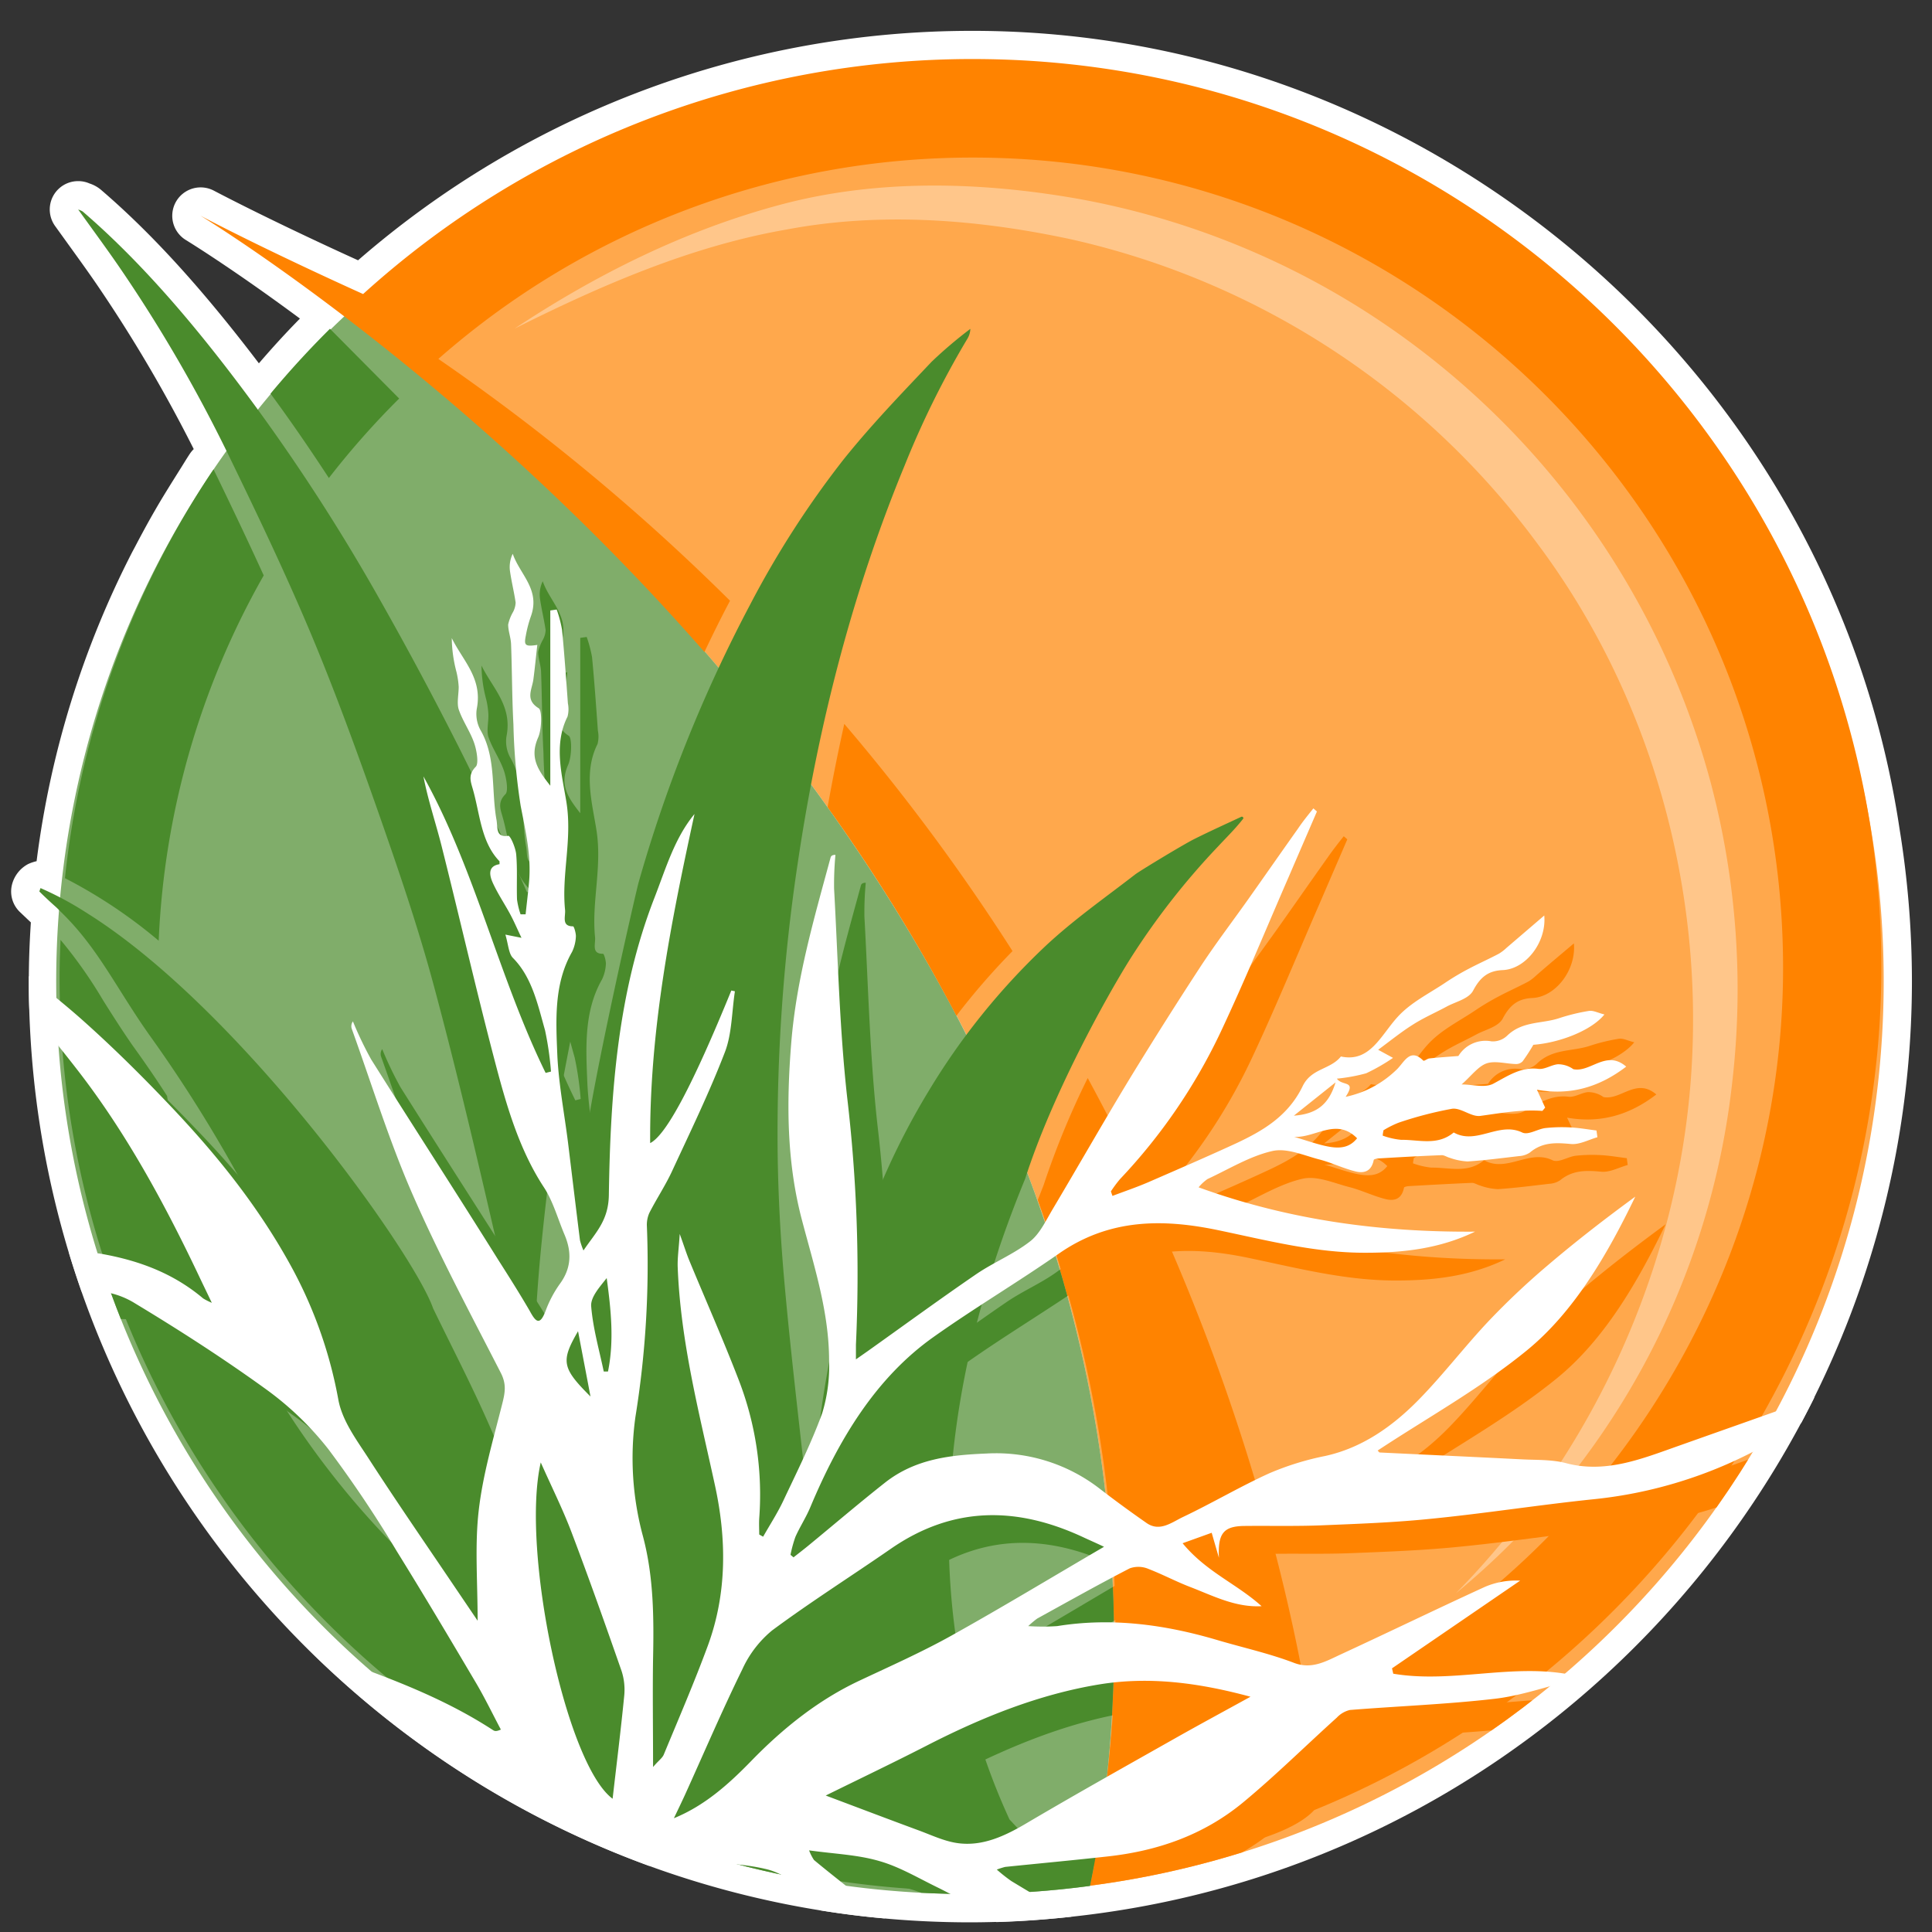 <svg id="Layer_1" data-name="Layer 1" xmlns="http://www.w3.org/2000/svg" xmlns:xlink="http://www.w3.org/1999/xlink" viewBox="0 0 360 360"><rect x="0" y="0" width="360" height="360" fill="#333333" stroke="none"/><defs><style>.cls-1{fill:none;}.cls-2,.cls-4{fill:#fff;}.cls-3,.cls-6{fill:#ff8300;}.cls-3,.cls-5{opacity:0.7;}.cls-4{opacity:0.35;}.cls-5,.cls-7{fill:#4a8b2c;}.cls-8{clip-path:url(#clip-path);}.cls-9{clip-path:url(#clip-path-2);}</style><clipPath id="clip-path"><path class="cls-1" d="M180.81,12.6A169.53,169.53,0,0,0,64.27,58.84c30.28,23,79.5,66.56,112.44,127.53,38.84,71.9,32.31,136.56,26.4,165C286.54,340.48,351,269.17,351,182.76A170.16,170.16,0,0,0,180.81,12.6Z"/></clipPath><clipPath id="clip-path-2"><path class="cls-1" d="M64.27,58.84A170,170,0,0,0,203.11,351.41c5.91-28.48,12.44-93.14-26.4-165C143.77,125.4,94.55,81.8,64.27,58.84Z"/></clipPath></defs><path class="cls-2" d="M180.82,358.2C84.07,358.2,5.37,279.5,5.37,182.76c0-3.4.12-6.9.38-10.88l-2-1.9a5.29,5.29,0,0,1-1.4-5.54A6,6,0,0,1,5.25,161a7.84,7.84,0,0,1,1.57-.53,173.49,173.49,0,0,1,17.82-57.61l.43-.8c1.37-2.61,2.55-4.79,3.79-6.93,1-1.75,2.08-3.5,3.16-5.24l2-3.19c.45-.73.9-1.46,1.37-2.17a5.92,5.92,0,0,1,.71-.85A268.67,268.67,0,0,0,18.2,53.25c-1.71-2.51-3.47-4.94-5.28-7.45l-2.65-3.68a5.28,5.28,0,0,1,4.3-8.37,5.23,5.23,0,0,1,2.12.44,6.34,6.34,0,0,1,2.21,1.25C28.41,43.61,37.83,54,48.24,67.7c2.46-2.86,5-5.65,7.65-8.34C43.08,49.87,34.7,44.77,34.61,44.71A5.29,5.29,0,0,1,39.8,35.5c9.42,4.93,21.36,10.49,26.92,13A174.25,174.25,0,0,1,181.25,5.75c85.76,0,160,63.91,172.7,148.67a177.29,177.29,0,0,1,2.31,28.34c0,87.76-65.54,162.51-152.46,173.9A178.81,178.81,0,0,1,180.82,358.2Z"/><path class="cls-3" d="M180.81,12.6A169.53,169.53,0,0,0,64.27,58.84c30.28,23,79.5,66.56,112.44,127.53,38.84,71.9,32.31,136.56,26.4,165C286.54,340.48,351,269.17,351,182.76A170.16,170.16,0,0,0,180.81,12.6Z"/><path class="cls-4" d="M95.87,61.24c15.18-10.06,31.78-18.38,49.76-23.15s37.19-4.25,55.52-1a148.84,148.84,0,0,1,52.11,20.2,150.63,150.63,0,0,1,65.52,88.6,150.47,150.47,0,0,1,4,55.74,143.9,143.9,0,0,1-51.5,95.26c25.58-26.06,41.21-60.57,43.8-96s-7.5-71.42-28.64-99.64A148.39,148.39,0,0,0,199.62,44.6c-17.3-3.72-35.45-5.16-53-1.84C129,45.8,112.13,53.09,95.87,61.24Z"/><path class="cls-5" d="M64.27,58.84A170,170,0,0,0,203.11,351.41c5.91-28.48,12.44-93.14-26.4-165C143.77,125.4,94.55,81.8,64.27,58.84Z"/><path class="cls-6" d="M154.21,150.4a326.84,326.84,0,0,1,24,38.87,129.29,129.29,0,0,1,10.46-12.05,382.57,382.57,0,0,0-31.35-42.33Q155.62,142.52,154.21,150.4Z"/><path class="cls-6" d="M181.25,11A169,169,0,0,0,67.66,54.79S50.3,47,37.35,40.19c0,0,48.59,29.42,93.91,81.3,1.54-3.24,3.12-6.44,4.77-9.55A394.56,394.56,0,0,0,81.68,66.88a150.68,150.68,0,0,1,99.57-37.52c83.28,0,151,67.75,151,151,0,59.34-35.55,113.14-88.5,137.38-4-23.58-14.43-67.86-41.07-116.86a154.46,154.46,0,0,0-8.2,19.9l-.1.28c-.36.86-.65,1.68-1,2.53,13.37,37,19,78.67,10.33,124.16,0,0,33.16-1.8,41.17-10.46,62.94-25.65,105.68-88,105.68-156.93C350.6,87,274.63,11,181.25,11Z"/><path class="cls-7" d="M98.9,261.37c.59-9.33.94-18.29,1.75-27,.86-9.25,2-18.36,3.31-27.4.82-5.86,2.09-11.46,3.1-17.22a5.53,5.53,0,0,0-.27-2.61c-3.13-7.72-6.18-15.52-9.53-23-3.89-8.71-7.91-17.31-12.14-25.66q-6.86-13.53-14.19-26.48A363.18,363.18,0,0,0,47.58,75.69C37.54,62,27,49.39,15.42,39.42a3.5,3.5,0,0,0-.85-.38c2.8,3.91,5.45,7.48,8,11.22A274.21,274.21,0,0,1,42.45,84.52c5.34,11,10.62,22,15.43,33.44,4.59,10.93,8.72,22.3,12.72,33.7,3.66,10.46,7.27,21,10.2,31.87,4.24,15.75,8,31.75,11.68,47.71,2.06,8.84,3.68,17.82,5.52,26.74C98.21,259,98.53,260,98.9,261.37Z"/><path class="cls-7" d="M231.31,152.19c-2.95,1.38-5.91,2.72-8.83,4.18-2.17,1.1-10.25,6-11,6.6-5.66,4.39-11.48,8.43-16.85,13.48A127.23,127.23,0,0,0,173,203.37a134.91,134.91,0,0,0-14.92,34.87,200.65,200.65,0,0,0-5.59,28.63c-.5,4.09-.83,8.27-1.25,12.41a4.35,4.35,0,0,1-.45.92c-.28-1.67-.57-3-.71-4.29-1.34-12.3-2.82-24.61-3.91-36.91-.73-8.18-1.18-16.41-1.27-24.51a339.37,339.37,0,0,1,3.75-53.69q6-40.38,19.89-74A168.11,168.11,0,0,1,180.33,63a3.76,3.76,0,0,0,.48-1.72,81.3,81.3,0,0,0-7.23,6.14c-5.56,5.88-11.18,11.69-16.4,18.2a175.78,175.78,0,0,0-17.42,27.07A266.29,266.29,0,0,0,119,164.41c-.44,1.53-8.69,37.45-10.11,49.55-1,8.95-1.85,18-2.58,27.11-.54,6.69-.89,13.47-1.13,20.28-.29,8-.39,16-.55,24.07-.06,3.57-.07,7.15-.28,10.82a.29.29,0,0,1-.56.09c-.71-1.77-1.43-3.55-2.15-5.31-3.49-8.55-6.84-17.22-10.53-25.58C87.84,258,84.19,251,80.7,243.79l0,0C77.17,233.59,45,188.3,16.46,170.3l-.63-.4a60.93,60.93,0,0,0-8.28-4.42l-.22.63c1,1,2.08,2,3.13,2.93.39.36.72.72,1.09,1.08,5.83,5.72,9.07,11.88,13.83,19.13h0c.7,1.07,1.43,2.15,2.21,3.26a.83.83,0,0,0,.08.12c28,38.94,37.19,74.81,41.81,84,1,2,2.9,4.05,4.13,6.16,3.63,6.25,9.74,13.08,17,20.36-31.21-23.88-53.41-59.08-59.48-98.94-2-3.13-4.17-6.28-6.46-9.45-2.07-3-3.79-5.71-5.45-8.35a85.48,85.48,0,0,0-7.94-11.28c-.1,2.34-.18,4.68-.18,7,0,93.86,76.36,170.21,170.22,170.21a171.94,171.94,0,0,0,18.2-1l-11.42-12.32c-8.34-18.15-22-58.78,2.93-119.39,5-15.61,15-33.67,19.56-40.94a136.52,136.52,0,0,1,16.41-21c1.56-1.68,3.18-3.25,4.67-5.16A.28.28,0,0,0,231.31,152.19Z"/><path class="cls-7" d="M49.14,107.22c-2.87-6.28-5.93-12.73-9.35-19.76A168.3,168.3,0,0,0,12.1,163.63a93.34,93.34,0,0,1,17.47,11.66A150.66,150.66,0,0,1,49.14,107.22Z"/><path class="cls-7" d="M61.28,89.07a153.5,153.5,0,0,1,13.1-14.81l-12.9-13q-5.86,5.82-11.07,12.09l.14.19C54.24,78.55,57.81,83.76,61.28,89.07Z"/><g class="cls-8"><path class="cls-6" d="M333,422.86c1.63-2.29,2.45,0,3.52.58,1.33.75,2.59,1.68,3.93,2.42,1.69.93,3.8,1.28,5.09,2.69,4,4.39,8.41,2.49,12.86,1.63-2.73-1.76-5.62-2.95-8.37-4.48-3.52-2-8.15-1.19-10.6-5.87-.26-.48-1.1-.66-1.7-.75-2.41-.39-4.84-.67-7.26-1-.55-.09-1.35-.13-1.6-.55-3.1-5.27-8.44-5.74-12.83-8.17-2.06-1.14-4.51-1.26-6.71-2.1-.8-.31-1.4-1.36-2.1-2.07l.39-.76c14.6,4.39,29.23,8.61,45.21,7.42-4.07-2-7.53-3.62-10.93-5.4-4.09-2.14-8-5-12.21-6.52-9.32-3.36-18.8-6-28.21-9-10.52-3.33-21.05-6.61-31.54-10.07-8.55-2.81-17-5.88-25.55-8.8-10.92-3.75-21.76-8-33.41-7.14a6,6,0,0,1-3.19-1.05c-4.59-2.63-9.14-5.36-13.68-8.09a30.37,30.37,0,0,1-2.71-2.15,11,11,0,0,1,1.57-.49c6.34-.66,12.68-1.25,19-1.95,9.17-1,17.89-3.89,25.46-10.19,6-4.94,11.54-10.46,17.32-15.68a4.7,4.7,0,0,1,2.45-1.42c9-.73,18-1.05,26.93-2.08,4.88-.56,9.67-2.27,14.5-3.45l-.09-1c-11-2.25-22.22,1.62-33.27-.24-.08-.33-.15-.65-.23-1l23.88-16.33a14.5,14.5,0,0,0-6.59,1.16c-8.93,4.09-17.79,8.4-26.71,12.51-2.8,1.29-5.47,2.93-8.84,1.64-4.67-1.78-9.53-2.84-14.3-4.25-9.83-2.91-19.75-4.23-29.88-2.63a37.68,37.68,0,0,1-5.39,0,15.62,15.62,0,0,1,1.66-1.4c5.74-3.17,11.46-6.39,17.27-9.37a4.72,4.72,0,0,1,3.53.14c2.59,1,5.08,2.32,7.66,3.32,4.28,1.64,8.46,3.85,13.35,3.59-4.68-4.22-10.29-6.36-14.71-11.72l5.42-2c.52,1.81.93,3.25,1.35,4.68-.22-4.49.79-5.9,4.7-5.94,4.75-.06,9.5.07,14.24-.12,6.8-.27,13.62-.52,20.39-1.21,10.18-1,20.32-2.61,30.5-3.66a83.16,83.16,0,0,0,38-13.75c2.82-1.88,5.52-4,8.27-6-.16-.36-.32-.72-.49-1.07-2.06.81-4.12,1.69-6.2,2.43q-11.86,4.24-23.74,8.42c-6.83,2.41-13.58,5.18-20.95,3.23-2.65-.7-5.46-.57-8.2-.71-8.83-.46-17.67-.85-26.51-1.29-.12,0-.24-.21-.4-.36,9.32-6.15,19.06-11.53,27.78-18.64s14.94-17.69,20.23-28.67c-5.65,4.14-11.15,8.39-16.46,12.92A140,140,0,0,0,283,251.34c-4.42,4.69-8.42,9.94-12.91,14.54-5.05,5.18-10.76,9.1-17.54,10.59a53.67,53.67,0,0,0-10.42,3.23c-5.45,2.47-10.68,5.59-16.1,8.16-2.1,1-4.31,2.8-6.75,1.11q-4.32-3-8.5-6.21A31.6,31.6,0,0,0,189.51,276c-6.67.28-13.29.94-19,5.47-4.83,3.8-9.53,7.82-14.3,11.73-.89.74-1.81,1.44-2.71,2.15l-.56-.47a22,22,0,0,1,.91-3.33c.85-1.92,2-3.65,2.8-5.59,5.37-12.81,12.31-24.13,22.91-31.65,7.66-5.44,15.68-10.19,23.38-15.56,9.44-6.58,19.48-6.5,29.76-4.35,9.1,1.9,18.12,4.24,27.48,4.2,7,0,13.73-.77,20.3-3.94-17.4.13-34.51-2.08-51.5-8.26a8,8,0,0,1,1.66-1.53c4-1.86,7.91-4.28,12.07-5.23,2.73-.61,5.84.82,8.73,1.56,2.28.58,4.47,1.67,6.76,2.24,1.43.35,2.95.16,3.41-2.11,0-.19.62-.3,1-.32,3.89-.22,7.78-.44,11.68-.6.49,0,1,.37,1.49.49a11.29,11.29,0,0,0,3.32.68c3.21-.21,6.41-.63,9.61-1a4,4,0,0,0,2-.66c2.38-1.95,4.94-1.84,7.68-1.59,1.6.15,3.27-.8,4.91-1.25l-.17-1.27c-1.61-.2-3.23-.48-4.85-.57a28.25,28.25,0,0,0-4.69.12c-1.46.18-3.17,1.38-4.31.83-4.33-2.09-8.53,2.38-12.75,0-3.05,2.54-6.51,1.33-9.81,1.38a14.58,14.58,0,0,1-3.42-.79c0-.32.09-.65.14-1a18.36,18.36,0,0,1,2.84-1.42,68,68,0,0,1,9.95-2.58c1.69-.23,3.58,1.56,5.27,1.33,3.83-.53,7.62-1.24,11.5-.94.11,0,.24-.25.57-.6L292,208.26c6.14,1.07,11.53-.41,16.63-4.32-3.73-3.22-6.62,1.13-9.85.48a4.91,4.91,0,0,0-2.89-.92c-1.22.11-2.45,1-3.62.86-3.18-.41-5.64,1.28-8.36,2.75-1.61.86-3.84.16-6,.16,1.85-1.63,3.11-3.41,4.68-3.94s3.63.09,5.47.13a1.69,1.69,0,0,0,1.23-.51c.6-.72,1.07-1.6,2-3.08,4.74-.35,10.76-2.59,13.23-5.65-1.21-.3-2.08-.79-2.88-.66a35.22,35.22,0,0,0-5.6,1.38c-3.21,1-6.78.49-9.62,3.22a3.89,3.89,0,0,1-3,1.08,5.91,5.91,0,0,0-6.15,2.72c-2.31.19-3.84.28-5.36.45-.41.05-1,.58-1.19.41-2.56-2.54-3.6.5-5.12,1.82a19.29,19.29,0,0,1-9.34,4.93c2.07-3.15-.65-1.93-1.63-3.38a32,32,0,0,0,5.46-1,36.19,36.19,0,0,0,5-2.87l-2.78-1.51c2.16-1.58,4.23-3.27,6.43-4.66s4.24-2.24,6.35-3.39c1.71-.93,4.11-1.41,4.94-3,1.42-2.69,3-3.68,5.54-3.8,4.25-.2,8.15-5.17,7.7-10.17-2.49,2.11-4.77,4-7.05,6a8.47,8.47,0,0,1-1.42,1.1c-1.88,1-3.81,1.85-5.68,2.85A45.54,45.54,0,0,0,275,188.2c-3.07,2.08-6.5,3.71-9,6.48-3.13,3.43-5.15,8.5-10.54,7.33-2,2.5-5.53,2.16-7.15,5.59-2.65,5.65-7.37,8.31-12.23,10.56-5.46,2.53-11,4.92-16.49,7.3-2.18.94-4.43,1.7-6.65,2.54l-.28-.81a25.87,25.87,0,0,1,1.69-2.28,105.47,105.47,0,0,0,18.78-27.45c4.5-9.56,8.54-19.42,12.78-29.15,1.72-4,3.43-7.94,5.14-11.91l-.66-.58c-1,1.25-1.95,2.47-2.86,3.76-3.11,4.38-6.18,8.79-9.28,13.17-2.94,4.15-6,8.17-8.82,12.44q-6.79,10.38-13.29,21c-4.85,8-9.49,16.17-14.29,24.22-1.28,2.15-2.45,4.69-4.23,6.07-3.1,2.42-6.73,3.88-10,6.1-6.82,4.67-13.52,9.56-20.28,14.37l-2.2,1.55c0-1.3,0-2,0-2.71a282.22,282.22,0,0,0-1.62-46c-1.44-12.9-1.73-26-2.45-39a60.43,60.43,0,0,1,.25-6.3c-.67,0-.84.27-.91.54-3.09,11.38-6.4,22.67-7.34,34.7-.87,11-.84,21.84,1.94,32.54,2.26,8.65,5.11,17.21,5.13,26.42a29.77,29.77,0,0,1-1.3,9.86c-2,5.63-4.72,11-7.25,16.33-1.1,2.32-2.49,4.45-3.75,6.67l-.72-.42c0-1-.06-2,0-3a59.24,59.24,0,0,0-3.9-26c-2.87-7.43-6.08-14.68-9.11-22-.57-1.36-1-2.79-1.8-5-.17,2.68-.44,4.44-.38,6.17.53,13.91,3.95,27.13,6.9,40.48,2.23,10.1,2.31,20.29-1.28,30.06-2.53,6.87-5.42,13.55-8.21,20.29-.28.68-1,1.14-2,2.33,0-7.39-.1-13.78,0-20.18.16-7.66.11-15.23-1.85-22.69a55.72,55.72,0,0,1-1.44-22.35,178,178,0,0,0,2.14-35.51,5.45,5.45,0,0,1,.43-2.56c1.35-2.65,3-5.11,4.25-7.82,3.39-7.32,6.92-14.58,9.84-22.16,1.3-3.41,1.27-7.52,1.85-11.31l-.67-.14c-7.14,17.43-12.14,26.9-15.15,28.38-.15-21,3.86-41.11,8.26-61.33-3.73,4.49-5.36,10.21-7.46,15.6-6.86,17.61-8.21,36.44-8.5,55.39-.07,4.81-2.48,7-4.73,10.34a11.4,11.4,0,0,1-.65-1.9c-.75-6-1.47-12-2.21-18.06-.67-5.4-1.72-10.79-2-16.22-.27-6.62-.7-13.44,2.73-19.44a7.49,7.49,0,0,0,.72-2.95c0-.61-.35-1.83-.53-1.83-2.21.05-1.37-1.84-1.49-3.07-.67-6.6,1.34-13,.27-19.9-.77-5-2.49-10.79.19-16.11a5.43,5.43,0,0,0,.07-2.46c-.33-4.58-.65-9.16-1.09-13.72a23.33,23.33,0,0,0-1-3.77l-1.2.17v32.67c-2.28-2.93-3.92-5.25-2.26-9,.68-1.52.76-5,.12-5.43-2.59-1.59-1.26-3.45-1-5.4s.48-4.2.73-6.41c-2.24.34-2.51.11-2.15-1.68a23.41,23.41,0,0,1,.92-3.55c1.88-5.08-2-7.83-3.35-11.75a5.69,5.69,0,0,0-.53,3.09c.27,2,.78,4,1.07,6a4.13,4.13,0,0,1-.47,1.74,8.06,8.06,0,0,0-.92,2.36c0,1.21.49,2.42.54,3.64.19,5,.17,10,.44,15a113.42,113.42,0,0,0,1.35,15.14c.91,4.72,2,9.32,1.56,14.2-.19,2-.43,4-.64,6h-1a14.25,14.25,0,0,1-.65-2.75c-.1-2.79.09-5.62-.15-8.39-.11-1.27-1.1-3.55-1.48-3.49-2.39.37-1.93-1.47-2.2-3-1-5.58,0-11.6-3-16.74a6.26,6.26,0,0,1-.68-3.87c1.15-5.72-2.59-9-4.65-13.22a25.16,25.16,0,0,0,.88,6.31,15.06,15.06,0,0,1,.4,2.76c.06,1.41-.36,3,0,4.2.74,2.19,2.12,4.08,2.88,6.26.47,1.37.89,3.85.3,4.44-1.41,1.42-1,2.62-.57,4.08,1.36,4.67,1.52,9.94,5,13.54,0,.05,0,.2,0,.54-2.22.35-1.94,2-1.15,3.69.93,1.95,2.12,3.73,3.14,5.63.67,1.24,1.23,2.55,2.1,4.39l-3-.6c.54,1.8.61,3.54,1.39,4.33,3.56,3.6,4.62,8.66,6,13.5a58.6,58.6,0,0,1,1.11,7.69l-1,.25c-8.72-17.75-13.16-38-22.77-55.25.85,4.47,2.3,8.67,3.39,13,3.31,13.15,6.34,26.4,9.77,39.51,2.2,8.46,4.57,16.87,9.31,24.09,1.68,2.56,2.57,5.84,3.82,8.79a8.69,8.69,0,0,1-.86,9.17,21,21,0,0,0-2.65,5c-1.12,3-1.91,2-3,0-1.89-3.25-3.89-6.41-5.9-9.56-7.89-12.4-15.85-24.75-23.69-37.2a67.14,67.14,0,0,1-3.4-7.09,1.56,1.56,0,0,0-.23,1.34c3.7,10.26,6.94,20.79,11.25,30.68C87.42,239,93.3,250,99,261.05c1.07,2.1.78,3.66.25,5.75-1.65,6.58-3.61,13.15-4.38,19.9-.75,6.55-.16,13.3-.16,20.55l-4.29-6.33c-5.39-8-10.87-15.93-16.12-24.06-2.16-3.33-4.79-6.85-5.53-10.72A82.47,82.47,0,0,0,60.35,242c-6.16-11.47-14-21.23-22.5-30.23-5.41-5.72-11-11.27-16.79-16.43-5.34-4.74-11-9-16.68-13.15A19.58,19.58,0,0,0-3,178.86c-7.06-1.49-14-.22-20.85,2.11-8.19,2.79-16.43,5.38-24.67,8-1.81.58-3.69.88-5.53,1.31a5.08,5.08,0,0,0,3.45,1.28,143.09,143.09,0,0,0,15.06-1.24c10.21-1.74,20.33-4.14,30.73-3.94,5.42.1,10.55.9,14.56,5.58,3.54,4.13,7,8.39,10.34,12.73,9.06,11.7,16.25,24.92,22.76,38.67.64,1.36,1.29,2.7,2.23,4.66a12,12,0,0,1-1.62-.83c-5.55-4.69-11.9-7-18.54-8.23-6.92-1.24-13.44.76-19.53,4.62-10.62,6.75-21.2,13.59-31.8,20.39a48.81,48.81,0,0,0,11.27-2.91c10.33-4.39,20.58-9.05,30.83-13.68a15.6,15.6,0,0,1,15.12.76c8.28,5,16.47,10.27,24.39,16a58.16,58.16,0,0,1,11.59,11.15,221.22,221.22,0,0,1,12.74,19c5,8.06,9.89,16.29,14.74,24.5,1.67,2.82,3.11,5.82,4.65,8.74-.81.37-1.14.31-1.41.13-7.56-4.92-15.66-8.29-23.88-11.35-3.6-1.34-7.33-2.48-10.65-4.5-7.74-4.7-15.2-10.05-22.91-14.82s-15.79-9.44-23.82-13.85a8.93,8.93,0,0,0-5.91-.71c-9.86,2.22-19.65,4.8-29.49,7.1a5.07,5.07,0,0,1-3.31-.8c-2.28-1.26-4.34-3.18-6.7-4.13-10.54-4.22-21.15-8.17-31.72-12.26-3.63-1.41-7.23-2.92-10.84-4.39l-.35.81c8.9,12,20.68,19,33.63,25.65-1.57.59-2.35.95-3.15,1.17-3.26.92-6.51,1.83-9.78,2.69-6.2,1.63-12.33,3.88-18.83,2.49-1.37-.29-2.84-.17-2.25,1.75-2.64.87-5.11,1.84-7.64,2.49-3.39.86-7.11.76-10.18,2.4s-6.39,1-9.61,3.36c-4.22,3.07-9.9,3.36-14.92,5a24.86,24.86,0,0,0-3.79,1.9l.36,1.13a14.06,14.06,0,0,0,3.32-.3c1.74-.56,3.37-1.88,5.12-2.1,7.31-.92,14.08-4,21-6.4,3.8-1.29,7.79-1.78,11.69-2.62.13.4.26.8.38,1.21a49.79,49.79,0,0,1-4.5,2.26c-1.23.48-2.6.42-3.82.92-2.36,1-4.67,2.11-7,3.25a25.28,25.28,0,0,0-2.39,1.58,18.59,18.59,0,0,1-1.78,1.1,25.15,25.15,0,0,0-3.57,1.65c-3.32,2.37-6,6-10.41,6.14-1.2,0-2.37,1.54-3.8,2.55.68.51.83.72,1,.7,6.29-.78,12.54-1.68,17.73-6.55a5.05,5.05,0,0,1,1.28-.84c3.09-1.45,6.25-2.73,9.28-4.34,4.82-2.58,9.54-5.39,14.32-8.06.22-.12.59.12.89.19.09.26.17.53.26.79-2.29,1.33-4.59,2.61-6.84,4-2,1.23-4.31,2.14-5.77,4a21,21,0,0,1-9.28,6.82c-2.86,1.07-5.79,4.4-6.33,9a54.3,54.3,0,0,0,6.47-3.14c2.67-1.73,5-4.45,7.77-5.62A13.55,13.55,0,0,0-76.73,319a3.23,3.23,0,0,1,1-.95c2.33-1.49,4.67-3,7.2-4.55.9,1.34,2,.73,2.9-.74a37.25,37.25,0,0,0,3.09-5.34,6.67,6.67,0,0,1,5-4.44c14.7-3.34,29.27-7.63,44.46-6.71a7.66,7.66,0,0,0,5.32-2C-3.27,290,2,289.43,7.36,289.09c.48,0,1,.55,1.49.84l.66,1.19c-1.77,1.66-3.62,3.23-5.3,5-1.82,2-1.55,3.86.25,5.3.14-1.51.31-3.25.47-5,3.24,4.25,3.23,4.35-.08,8.52,4.57-2.2,4.67-2.24,2.87-7.17-1-2.78.11-4,2.37-5.25.45,1.32,1.29,2.55,1.17,3.64-.53,4.78-2.11,9.34-.83,14.41a32.16,32.16,0,0,1,.61,3.28,3,3,0,0,1,1.4-2.65c1.07-.82,2.29-3.47,1.9-4.4-1.27-3-.5-5.53.29-8.28a8,8,0,0,0-.28-2.73c-.18-1.6-.36-3.19-.54-4.86C19.25,292,51,311.11,51.57,313.45c-2.57.68-5.32.89-7.7,2.11C34,320.63,24,325.42,14.56,331.42c-10.66,6.76-21.19,13.69-32.47,19a79.78,79.78,0,0,1-29,7.58c-4.53.31-9.09.05-13.64.05a14.82,14.82,0,0,0,4.11,1.18c6.42.66,12.88.92,19.26,1.91,7.92,1.24,15.53-.41,22.84-3.36C-2.77,353.15,8.52,347.72,20,342.73a130.13,130.13,0,0,1,27.48-8.61c10.67-2.07,20.84-.63,30.95,3.44,8.4,3.39,16.9,6.46,25.36,9.63,1.92.72,3.89,1.27,6.15,2-4.21,3-7.92,5.75-11.69,8.36a12.91,12.91,0,0,1-4.51,2.37,40.29,40.29,0,0,0-14,5.31c-4.22,2.6-8.33,5.71-12.82,7.36-4.73,1.74-9.86,2-14.81,2.95-4,.77-8,1.92-12,2.31-12.26,1.19-24-2.23-35.66-6.08-4-1.33-8.09-2.69-12.14-4,0,.67.18.92.38,1C.81,373,9,377.3,17.2,381.32a86.75,86.75,0,0,0,14.1,5.85c7.11,2,14.18-.56,21.26-1.42,1-.12,2-.26,3.8-.5-1.19,1.56-1.85,2.33-2.42,3.19-1.76,2.69-3.37,5.53-5.25,8.11a15.81,15.81,0,0,1-4.39,4.52c-4.63,2.62-9.57,4.51-14.15,7.25-6.21,3.71-12.71,3.51-19.34,3.15-5.38-.29-10.88-1.15-16.12-.2-9.62,1.72-19.09,4.59-28.62,7-1.22.3-2.43.62-3.64.93,7.82,0,15.57-.63,23.32-.57A100.45,100.45,0,0,1,8.4,421.25c-1.93,1.43-3.92,2.23-5.75,3.38-5.32,3.35-10.67,6.31-17,4.54-.42-.12-1,.5-1.51.82a9.17,9.17,0,0,1-2.36,1.52c-2,.48-4.65-.77-4.89,3.26,0,.2-.59.31-.86.53a7.55,7.55,0,0,1-7.42,1.53c-2.15-.66-4.4-.26-6.35,2.18l2.41,1.09c0,.33,0,.66,0,1a18.26,18.26,0,0,1-3,0c-2.53-.39-5.06-2.12-7.59.29.19.68.38,1.4.52,1.95l-14.34,5c5.27,3.09,10.18,4.16,14.59-1.21a3.86,3.86,0,0,1,2.86-1.24,11.65,11.65,0,0,0,9.77-4.42,2.84,2.84,0,0,1,2.05-1.07,49.22,49.22,0,0,1,5.63,1.22c-2.34,2-4.32,4-6.6,5.43-1.88,1.14-4.27,1.13-6.16,2.26-2.07,1.25-3.7,3.5-5.76,4.82-3.68,2.35-7.66,4.09-11.28,6.56-2.16,1.47-3.86,3.84-6.13,6.18,1.14.44,1.62.84,1.92.71,3.5-1.58,7-3.11,10.44-4.91a47.4,47.4,0,0,0,7.1-4.5,42.11,42.11,0,0,0,4.41-4.7c.38-.41.74-1.07,1.17-1.13,4.92-.77,9.45-2.51,13.12-6.67a2.08,2.08,0,0,1,1.45-.44c3.15-.13,5.36-2.27,7.5-4.64.45-.49,1.11-1.25,1.55-1.15,2.35.51,3.57-1.19,4.37-3.16A9.74,9.74,0,0,1-3.06,431c9.28-5.22,18.51-10.56,28.33-14.34,2.58-1,5.22-1.86,7.72-3.09,3.08-1.52,6-3.35,9.4-5.24a11.38,11.38,0,0,1-.35,1.5,115.54,115.54,0,0,0-8.63,27.42,2.66,2.66,0,0,1-.49,1.37c-3,2.56-6,5-8.94,7.57-3.48,2.93-7.12,5.65-10.41,8.86-4.06,3.94-8,8.15-11.7,12.51-2.33,2.73-4.22,6-6.2,8.8L31.37,455c-.89,14.58-2.81,28.27-7.38,41.42a32.46,32.46,0,0,0,3.25-5.33c6.21-12.38,12-25,13.17-39.65a5.16,5.16,0,0,1,1.51-3.32c7.87-5.91,15.95-11.43,23.71-17.53,5.39-4.23,10.84-8.64,15.4-14,6.67-7.78,12.56-16.47,18.8-24.75.78-1,1.69-1.94,2.53-2.9l.62.61c-1.22,5-2.21,10.15-3.71,15.06-1.56,5.1-2.7,11-5.68,14.72-4.46,5.61-7.16,12-9.13,18.87-3.57,12.45-6.55,25.13-9.75,37.71-.72,2.81-1.35,5.65-2,8.48a3.63,3.63,0,0,0,1.54-1.85c5-10.91,9.87-21.85,14.88-32.74,3-6.46,6-12.87,7.27-20.19,1-5.73,2.22-11.42,3.4-17.12a9.69,9.69,0,0,1,1.23-2.15c4.25,18.73,8.35,36.75,12.45,54.77-.15-1.34.06-2.86,0-4.37-.12-6.73-.06-13.47-.53-20.17-.56-7.91-1.66-15.77-2.43-23.66-.94-9.64-3-19.29-1.1-29,1.26-6.52,1.43-13.59,6-18.76,1-1.13,1.48-3,2-4.65.85-2.74,1.53-5.56,2.46-9a24.3,24.3,0,0,1,1.18,2.32c2.4,6.86,4.16,14.15,7.33,20.47,3.79,7.55,5.42,15.78,7.69,23.86s4.4,16,9.56,22.18a50.9,50.9,0,0,1,8.53,15.15,49.62,49.62,0,0,0,4.58,9c6.73,10.68,13.59,21.26,20.43,31.85,2.07,3.22,4.26,6.34,6.39,9.51a112.26,112.26,0,0,0-3.28-12.38A121,121,0,0,0,172,452.21c-5.15-9.24-10.6-18.27-15.36-27.78-5.66-11.27-10.74-22.95-16-34.47a6.57,6.57,0,0,1-.19-1.72c3.19,2.22,6.12,4.05,8.87,6.21,10.83,8.49,23,13.63,34.84,19.75A7.2,7.2,0,0,1,187,417c5,9.26,9.89,18.62,14.85,27.91.86,1.61,1.92,3.06,2.89,4.58-3.66-10.43-8.78-20-11.58-30.78l.62-.75q9.84,5,19.66,10.1l.36-.68c-7.37-6.86-14.76-13.7-22.09-20.61a7.94,7.94,0,0,1-2.41-3.44,93.78,93.78,0,0,1-1.72-9.66c-1.76-12.14-7.43-21.6-15.25-29.28-4.7-4.63-10-8.42-15-12.61a10.21,10.21,0,0,1-.92-1.8c4.84.68,9.09.81,13.13,2,3.73,1.06,7.25,3.17,10.82,4.91,10.16,4.94,19.07,12.23,27.59,20.25a10.1,10.1,0,0,1,1.5,1.74,210.52,210.52,0,0,0,36.67,42.25,106.62,106.62,0,0,0,24.41,16.4c9.51,4.56,18.26,10.21,25.89,18.24a17.49,17.49,0,0,0,1.5,1.23,10.39,10.39,0,0,0-1.14-2.64,40.61,40.61,0,0,0-15.89-17.12c-1.89-1.08-4-2-5.49-3.61q-7-7.86-13.51-16.25c-7-8.95-14.12-17.68-22.5-24.91-3.55-3.07-6.9-6.45-10.35-9.68a43.17,43.17,0,0,1,8.41.81q10.9,1.56,21.83,3c2.43.31,3.65,2.24,5.12,4.24a109.77,109.77,0,0,0,7.56,8.78c2.57,2.87,5.17,5.68,7.81,8.47,1.34,1.41,2.37,3.53,4.86,3.4-.18-1.53-.34-2.8-.51-4.23a12.43,12.43,0,0,1,6.85,6.57c1.3,3,3.23,5.41,6.32,6a3.18,3.18,0,0,1,1.12.64c3.41,2.55,6.79,5.16,10.24,7.64,1,.69,2.16.89,3.18,1.48a24.47,24.47,0,0,1,4.11,2.77c2.51,2.26,4.87,4.76,8.93,5.53-1.6-2.18-3-3.47-3.68-5.14a9.19,9.19,0,0,0-6.89-5.82c-2-.51-4.86-2.36-5.28-4.24-.6-2.66-1.7-3.56-3.47-4.25s-3.4-1-5-1.72-3-1.64-4.84-2.67c1.32-.95,2-1.45,2.94-2.14-3.41-3.06-8.29-2.51-10.54-8.47,4,3.12,8.34,2.82,11.46,6.56a11.63,11.63,0,0,0,5.53,3.43c.45.14,1.47-.25,2.23.41,3.46,3,7.73,4.58,10.7,8.52.76,1,2.27,1.26,3.83,2.05-.17-1.32-.26-2-.35-2.76l.5-.48a25.43,25.43,0,0,1,2.41,2.87c2,3.18,4.38,5.3,8,5a3.12,3.12,0,0,1,1.63.59c3.86,2.26,7.67,4.67,11.6,6.76,1,.53,2.39.08,4.13.08-.62-1.11-.71-1.47-.9-1.58-4.93-2.83-9.89-5.6-14.8-8.49a52.19,52.19,0,0,1-4.43-3.24c.15-.25.31-.5.47-.75C331,422.56,332.63,423.33,333,422.86ZM258.5,217.29c-2.43,3-5.9,1.48-11.71-.29C250.69,217.3,254.66,213.38,258.5,217.29Zm-4-10.43c-1.25,4.1-3.51,5.89-7.77,6.2ZM118.69,243.35c.8,5.9,1.41,11.66.24,17.41l-.79,0c-.84-4-2-8-2.34-12.13C115.66,246.92,117.38,245,118.69,243.35Zm-5.34,9.9c.83,4.35,1.58,8.26,2.32,12.17C110.34,260.11,110.11,258.84,113.35,253.25Zm-4.44,110.12c-10.77,19.33-25.4,34-41.29,47.2-7.71,6.38-15.55,12.55-23.35,18.77a13.77,13.77,0,0,1-2.88,1.27c.32-6.06,1.62-10.9,4.25-15.21,5.5-9,13-15.43,20.86-21.23,7-5.15,14.23-10,21-15.68,3.89-3.28,6.9-7.95,10.44-11.82,1.13-1.23,2.71-1.87,4-2.87,3.39-2.57,6.75-5.2,10.12-7.8l.6.65Q110.79,360,108.91,363.37Zm10.87-23c-8.69-6.44-17.12-46.34-13.38-62.67,2.13,4.78,4.13,8.78,5.73,13,3.25,8.57,6.31,17.23,9.34,25.91a11.18,11.18,0,0,1,.49,4.54C121.34,327.43,120.55,333.69,119.78,340.37Zm42,25.93c4.29,7.17,8.11,14.74,12,22.25a63.18,63.18,0,0,1,4.35,11.14c-1.59-.85-3.21-1.62-4.76-2.54-7.93-4.74-16.05-9.1-23.69-14.4a64.52,64.52,0,0,1-22.65-28c-.2-.45-.34-.92-.51-1.38l.27-1.25c7.27.37,14.72-.3,21.76,1.41C154.22,354.91,158.43,360.69,161.78,366.3Zm-16.22-33c-4.25,4.37-8.71,8.34-14.4,10.66.68-1.45,1.39-2.88,2.06-4.35,3.55-7.83,6.94-15.76,10.71-23.44a20.25,20.25,0,0,1,5.54-7.21c7.21-5.34,14.74-10.1,22.09-15.19,11.62-8.06,23.58-7.88,35.8-2.2l3.95,1.82c-9.85,5.77-19.08,11.38-28.47,16.61-5.56,3.09-11.33,5.65-17.05,8.32C158.24,321.87,151.63,327.1,145.56,333.32Zm38.53,15.32c-2.48-.34-4.9-1.5-7.31-2.39-5.75-2.12-11.48-4.3-17.28-6.48,6.23-3.07,12.49-6,18.68-9.23,10.38-5.31,21-9.61,32.27-11.47,9.27-1.52,18.44-.34,28.2,2.29-5.1,2.81-9.63,5.25-14.12,7.79-9.2,5.21-18.42,10.36-27.54,15.74C192.89,347.32,188.72,349.28,184.09,348.64Zm86.16,43.27-6.11-3c2.87-1.27,4.16-.67,6.41,2.26Zm10,10a4.35,4.35,0,0,1-2.09-2.12c-1-1.94-1.76-4-2.68-6.22,4.65.7,6.87,5.71,10.08,9.37A37.74,37.74,0,0,1,280.23,401.87Z"/><path class="cls-6" d="M12.82,322c-.3-1.54-.59-3.09-.89-4.64-.19-.92-.61-1.84-.8-2.75.31,2.51.47,5.08.77,7.59Z"/><path class="cls-6" d="M11,313.88a4.18,4.18,0,0,0,.09.71Z"/></g><g class="cls-9"><path class="cls-7" d="M333,422.86c1.63-2.29,2.45,0,3.52.58,1.33.75,2.59,1.68,3.93,2.42,1.69.93,3.8,1.28,5.09,2.69,4,4.39,8.41,2.49,12.86,1.63-2.73-1.76-5.62-2.95-8.37-4.48-3.52-2-8.15-1.19-10.6-5.87-.26-.48-1.1-.66-1.7-.75-2.41-.39-4.84-.67-7.26-1-.55-.09-1.35-.13-1.6-.55-3.1-5.27-8.44-5.74-12.83-8.17-2.06-1.14-4.51-1.26-6.71-2.1-.8-.31-1.4-1.36-2.1-2.07l.39-.76c14.6,4.39,29.23,8.61,45.21,7.42-4.07-2-7.53-3.62-10.93-5.4-4.09-2.14-8-5-12.21-6.52-9.32-3.36-18.8-6-28.21-9-10.52-3.33-21.05-6.61-31.54-10.07-8.55-2.81-17-5.88-25.55-8.8-10.92-3.75-21.76-8-33.41-7.14a6,6,0,0,1-3.19-1.05c-4.59-2.63-9.14-5.36-13.68-8.09a30.37,30.37,0,0,1-2.71-2.15,11,11,0,0,1,1.57-.49c6.34-.66,12.68-1.25,19-1.95,9.17-1,17.89-3.89,25.46-10.19,6-4.94,11.54-10.46,17.32-15.68a4.7,4.7,0,0,1,2.45-1.42c9-.73,18-1.05,26.93-2.08,4.88-.56,9.67-2.27,14.5-3.45l-.09-1c-11-2.25-22.22,1.62-33.27-.24-.08-.33-.15-.65-.23-1l23.88-16.33a14.5,14.5,0,0,0-6.59,1.16c-8.93,4.09-17.79,8.4-26.71,12.51-2.8,1.29-5.47,2.93-8.84,1.64-4.67-1.78-9.53-2.84-14.3-4.25-9.83-2.91-19.75-4.23-29.88-2.63a37.68,37.68,0,0,1-5.39,0,15.62,15.62,0,0,1,1.66-1.4c5.74-3.17,11.46-6.39,17.27-9.37a4.72,4.72,0,0,1,3.53.14c2.59,1,5.08,2.32,7.66,3.32,4.28,1.64,8.46,3.85,13.35,3.59-4.68-4.22-10.29-6.36-14.71-11.72l5.42-2c.52,1.81.93,3.25,1.35,4.68-.22-4.49.79-5.9,4.7-5.94,4.75-.06,9.5.07,14.24-.12,6.8-.27,13.62-.52,20.39-1.21,10.18-1,20.32-2.61,30.5-3.66a83.16,83.16,0,0,0,38-13.75c2.82-1.88,5.52-4,8.27-6-.16-.36-.32-.72-.49-1.07-2.06.81-4.12,1.69-6.2,2.43q-11.86,4.24-23.74,8.42c-6.83,2.41-13.58,5.18-20.95,3.23-2.65-.7-5.46-.57-8.2-.71-8.83-.46-17.67-.85-26.51-1.29-.12,0-.24-.21-.4-.36,9.32-6.15,19.06-11.53,27.78-18.64s14.94-17.69,20.23-28.67c-5.65,4.14-11.15,8.39-16.46,12.92A140,140,0,0,0,283,251.34c-4.42,4.69-8.42,9.94-12.91,14.54-5.05,5.18-10.76,9.1-17.54,10.59a53.67,53.67,0,0,0-10.42,3.23c-5.45,2.47-10.68,5.59-16.1,8.16-2.1,1-4.31,2.8-6.75,1.11q-4.32-3-8.5-6.21A31.6,31.6,0,0,0,189.51,276c-6.67.28-13.29.94-19,5.47-4.83,3.8-9.53,7.82-14.3,11.73-.89.74-1.81,1.44-2.71,2.15l-.56-.47a22,22,0,0,1,.91-3.33c.85-1.92,2-3.65,2.8-5.59,5.37-12.81,12.31-24.13,22.91-31.65,7.66-5.44,15.68-10.19,23.38-15.56,9.44-6.58,19.48-6.5,29.76-4.35,9.1,1.9,18.12,4.24,27.48,4.2,7,0,13.73-.77,20.3-3.94-17.4.13-34.51-2.08-51.5-8.26a8,8,0,0,1,1.66-1.53c4-1.86,7.91-4.28,12.07-5.23,2.73-.61,5.84.82,8.73,1.56,2.28.58,4.47,1.67,6.76,2.24,1.43.35,2.95.16,3.41-2.11,0-.19.62-.3,1-.32,3.89-.22,7.78-.44,11.68-.6.49,0,1,.37,1.49.49a11.29,11.29,0,0,0,3.32.68c3.21-.21,6.41-.63,9.61-1a4,4,0,0,0,2-.66c2.38-1.95,4.94-1.84,7.68-1.59,1.6.15,3.27-.8,4.91-1.25l-.17-1.27c-1.61-.2-3.23-.48-4.85-.57a28.25,28.25,0,0,0-4.69.12c-1.46.18-3.17,1.38-4.31.83-4.33-2.09-8.53,2.38-12.75,0-3.05,2.54-6.51,1.33-9.81,1.38a14.58,14.58,0,0,1-3.42-.79c0-.32.09-.65.14-1a18.36,18.36,0,0,1,2.84-1.42,68,68,0,0,1,9.95-2.58c1.69-.23,3.58,1.56,5.27,1.33,3.83-.53,7.62-1.24,11.5-.94.11,0,.24-.25.57-.6L292,208.26c6.14,1.07,11.53-.41,16.63-4.32-3.73-3.22-6.62,1.13-9.85.48a4.91,4.91,0,0,0-2.89-.92c-1.22.11-2.45,1-3.62.86-3.18-.41-5.64,1.28-8.36,2.75-1.61.86-3.84.16-6,.16,1.85-1.63,3.11-3.41,4.68-3.94s3.63.09,5.47.13a1.69,1.69,0,0,0,1.23-.51c.6-.72,1.07-1.6,2-3.08,4.74-.35,10.76-2.59,13.23-5.65-1.21-.3-2.08-.79-2.88-.66a35.22,35.22,0,0,0-5.6,1.38c-3.21,1-6.78.49-9.62,3.22a3.89,3.89,0,0,1-3,1.08,5.91,5.91,0,0,0-6.15,2.72c-2.31.19-3.84.28-5.36.45-.41.05-1,.58-1.19.41-2.56-2.54-3.6.5-5.12,1.82a19.29,19.29,0,0,1-9.34,4.93c2.07-3.15-.65-1.93-1.63-3.38a32,32,0,0,0,5.46-1,36.19,36.19,0,0,0,5-2.87l-2.78-1.51c2.16-1.58,4.23-3.27,6.43-4.66s4.24-2.24,6.35-3.39c1.71-.93,4.11-1.41,4.94-3,1.42-2.69,3-3.68,5.54-3.8,4.25-.2,8.15-5.17,7.7-10.17-2.49,2.11-4.77,4-7.05,6a8.47,8.47,0,0,1-1.42,1.1c-1.88,1-3.81,1.85-5.68,2.85A45.54,45.54,0,0,0,275,188.2c-3.07,2.08-6.5,3.71-9,6.48-3.13,3.43-5.15,8.5-10.54,7.33-2,2.5-5.53,2.16-7.15,5.59-2.65,5.65-7.37,8.31-12.23,10.56-5.46,2.53-11,4.92-16.49,7.3-2.18.94-4.43,1.7-6.65,2.54l-.28-.81a25.87,25.87,0,0,1,1.69-2.28,105.47,105.47,0,0,0,18.78-27.45c4.5-9.56,8.54-19.42,12.78-29.15,1.72-4,3.43-7.94,5.14-11.91l-.66-.58c-1,1.25-1.95,2.47-2.86,3.76-3.11,4.38-6.18,8.79-9.28,13.17-2.94,4.15-6,8.17-8.82,12.44q-6.79,10.38-13.29,21c-4.85,8-9.49,16.17-14.29,24.22-1.28,2.15-2.45,4.69-4.23,6.07-3.1,2.42-6.73,3.88-10,6.1-6.82,4.67-13.52,9.56-20.28,14.37l-2.2,1.55c0-1.3,0-2,0-2.71a282.22,282.22,0,0,0-1.62-46c-1.44-12.9-1.73-26-2.45-39a60.43,60.43,0,0,1,.25-6.3c-.67,0-.84.27-.91.54-3.09,11.38-6.4,22.67-7.34,34.7-.87,11-.84,21.84,1.94,32.54,2.26,8.65,5.11,17.21,5.13,26.42a29.77,29.77,0,0,1-1.3,9.86c-2,5.63-4.72,11-7.25,16.33-1.1,2.32-2.49,4.45-3.75,6.67l-.72-.42c0-1-.06-2,0-3a59.24,59.24,0,0,0-3.9-26c-2.87-7.43-6.08-14.68-9.11-22-.57-1.36-1-2.79-1.8-5-.17,2.68-.44,4.44-.38,6.17.53,13.91,3.95,27.13,6.9,40.48,2.23,10.1,2.31,20.29-1.28,30.06-2.53,6.87-5.42,13.55-8.21,20.29-.28.68-1,1.14-2,2.33,0-7.39-.1-13.78,0-20.18.16-7.66.11-15.23-1.85-22.69a55.72,55.72,0,0,1-1.44-22.35,178,178,0,0,0,2.14-35.51,5.45,5.45,0,0,1,.43-2.56c1.35-2.65,3-5.11,4.25-7.82,3.39-7.32,6.92-14.58,9.84-22.16,1.3-3.41,1.27-7.52,1.85-11.31l-.67-.14c-7.14,17.43-12.14,26.9-15.15,28.38-.15-21,3.86-41.11,8.26-61.33-3.73,4.49-5.36,10.21-7.46,15.6-6.86,17.61-8.21,36.44-8.5,55.39-.07,4.81-2.48,7-4.73,10.34a11.4,11.4,0,0,1-.65-1.9c-.75-6-1.47-12-2.21-18.06-.67-5.4-1.72-10.79-2-16.22-.27-6.62-.7-13.44,2.73-19.44a7.49,7.49,0,0,0,.72-2.95c0-.61-.35-1.83-.53-1.83-2.21.05-1.37-1.84-1.49-3.07-.67-6.6,1.34-13,.27-19.9-.77-5-2.49-10.79.19-16.11a5.43,5.43,0,0,0,.07-2.46c-.33-4.58-.65-9.16-1.09-13.72a23.33,23.33,0,0,0-1-3.77l-1.2.17v32.67c-2.28-2.93-3.92-5.25-2.26-9,.68-1.52.76-5,.12-5.43-2.59-1.59-1.26-3.45-1-5.4s.48-4.2.73-6.41c-2.24.34-2.51.11-2.15-1.68a23.41,23.41,0,0,1,.92-3.55c1.88-5.08-2-7.83-3.35-11.75a5.69,5.69,0,0,0-.53,3.09c.27,2,.78,4,1.07,6a4.13,4.13,0,0,1-.47,1.74,8.06,8.06,0,0,0-.92,2.36c0,1.21.49,2.42.54,3.64.19,5,.17,10,.44,15a113.42,113.42,0,0,0,1.35,15.14c.91,4.72,2,9.32,1.56,14.2-.19,2-.43,4-.64,6h-1a14.25,14.25,0,0,1-.65-2.75c-.1-2.79.09-5.62-.15-8.39-.11-1.27-1.1-3.55-1.48-3.49-2.39.37-1.93-1.47-2.2-3-1-5.58,0-11.6-3-16.74a6.26,6.26,0,0,1-.68-3.87c1.15-5.72-2.59-9-4.65-13.22a25.16,25.16,0,0,0,.88,6.31,15.06,15.06,0,0,1,.4,2.76c.06,1.41-.36,3,0,4.2.74,2.19,2.12,4.08,2.88,6.26.47,1.37.89,3.85.3,4.44-1.41,1.42-1,2.62-.57,4.08,1.36,4.67,1.52,9.94,5,13.54,0,.05,0,.2,0,.54-2.22.35-1.94,2-1.15,3.69.93,1.95,2.12,3.73,3.14,5.63.67,1.24,1.23,2.55,2.1,4.39l-3-.6c.54,1.8.61,3.54,1.39,4.33,3.56,3.6,4.62,8.66,6,13.5a58.6,58.6,0,0,1,1.11,7.69l-1,.25c-8.72-17.75-13.16-38-22.77-55.25.85,4.47,2.3,8.67,3.39,13,3.31,13.15,6.34,26.4,9.77,39.51,2.2,8.46,4.57,16.87,9.31,24.09,1.68,2.56,2.57,5.84,3.82,8.79a8.69,8.69,0,0,1-.86,9.17,21,21,0,0,0-2.65,5c-1.12,3-1.91,2-3,0-1.89-3.25-3.89-6.41-5.9-9.56-7.89-12.4-15.85-24.75-23.69-37.2a67.14,67.14,0,0,1-3.4-7.09,1.56,1.56,0,0,0-.23,1.34c3.7,10.26,6.94,20.79,11.25,30.68C87.42,239,93.3,250,99,261.05c1.07,2.1.78,3.66.25,5.75-1.65,6.58-3.61,13.15-4.38,19.9-.75,6.55-.16,13.3-.16,20.55l-4.29-6.33c-5.39-8-10.87-15.93-16.12-24.06-2.16-3.33-4.79-6.85-5.53-10.72A82.47,82.47,0,0,0,60.35,242c-6.16-11.47-14-21.23-22.5-30.23-5.41-5.72-11-11.27-16.79-16.43-5.34-4.74-11-9-16.68-13.15A19.58,19.58,0,0,0-3,178.86c-7.06-1.49-14-.22-20.85,2.11-8.19,2.79-16.43,5.38-24.67,8-1.81.58-3.69.88-5.53,1.31a5.08,5.08,0,0,0,3.45,1.28,143.09,143.09,0,0,0,15.06-1.24c10.21-1.74,20.33-4.14,30.73-3.94,5.42.1,10.55.9,14.56,5.58,3.54,4.13,7,8.39,10.34,12.73,9.06,11.7,16.25,24.92,22.76,38.67.64,1.36,1.29,2.7,2.23,4.66a12,12,0,0,1-1.62-.83c-5.55-4.69-11.9-7-18.54-8.23-6.92-1.24-13.44.76-19.53,4.62-10.62,6.75-21.2,13.59-31.8,20.39a48.81,48.81,0,0,0,11.27-2.91c10.33-4.39,20.58-9.05,30.83-13.68a15.6,15.6,0,0,1,15.12.76c8.28,5,16.47,10.27,24.39,16a58.16,58.16,0,0,1,11.59,11.15,221.22,221.22,0,0,1,12.74,19c5,8.06,9.89,16.29,14.74,24.5,1.67,2.82,3.11,5.82,4.65,8.74-.81.37-1.14.31-1.41.13-7.56-4.92-15.66-8.29-23.88-11.35-3.6-1.34-7.33-2.48-10.65-4.5-7.74-4.7-15.2-10.05-22.91-14.82s-15.79-9.44-23.82-13.85a8.93,8.93,0,0,0-5.91-.71c-9.86,2.22-19.65,4.8-29.49,7.1a5.07,5.07,0,0,1-3.31-.8c-2.28-1.26-4.34-3.18-6.7-4.13-10.54-4.22-21.15-8.17-31.72-12.26-3.63-1.41-7.23-2.92-10.84-4.39l-.35.81c8.9,12,20.68,19,33.63,25.65-1.57.59-2.35.95-3.15,1.17-3.26.92-6.51,1.83-9.78,2.69-6.2,1.63-12.33,3.88-18.83,2.49-1.37-.29-2.84-.17-2.25,1.75-2.64.87-5.11,1.84-7.64,2.49-3.39.86-7.11.76-10.18,2.4s-6.39,1-9.61,3.36c-4.22,3.07-9.9,3.36-14.92,5a24.86,24.86,0,0,0-3.79,1.9l.36,1.13a14.06,14.06,0,0,0,3.32-.3c1.74-.56,3.37-1.88,5.12-2.1,7.31-.92,14.08-4,21-6.4,3.8-1.29,7.79-1.78,11.69-2.62.13.4.26.8.38,1.21a49.79,49.79,0,0,1-4.5,2.26c-1.23.48-2.6.42-3.82.92-2.36,1-4.67,2.11-7,3.25a25.28,25.28,0,0,0-2.39,1.58,18.59,18.59,0,0,1-1.78,1.1,25.15,25.15,0,0,0-3.57,1.65c-3.32,2.37-6,6-10.41,6.14-1.2,0-2.37,1.54-3.8,2.55.68.51.83.72,1,.7,6.29-.78,12.54-1.68,17.73-6.55a5.05,5.05,0,0,1,1.28-.84c3.09-1.45,6.25-2.73,9.28-4.34,4.82-2.58,9.54-5.39,14.32-8.06.22-.12.59.12.89.19.09.26.17.53.26.79-2.29,1.33-4.59,2.61-6.84,4-2,1.23-4.31,2.14-5.77,4a21,21,0,0,1-9.28,6.82c-2.86,1.07-5.79,4.4-6.33,9a54.3,54.3,0,0,0,6.47-3.14c2.67-1.73,5-4.45,7.77-5.62A13.55,13.55,0,0,0-76.73,319a3.23,3.23,0,0,1,1-.95c2.33-1.49,4.67-3,7.2-4.55.9,1.34,2,.73,2.9-.74a37.25,37.25,0,0,0,3.09-5.34,6.67,6.67,0,0,1,5-4.44c14.7-3.34,29.27-7.63,44.46-6.71a7.66,7.66,0,0,0,5.32-2C-3.27,290,2,289.43,7.36,289.09c.48,0,1,.55,1.49.84l.66,1.19c-1.77,1.66-3.62,3.23-5.3,5-1.82,2-1.55,3.86.25,5.3.14-1.51.31-3.25.47-5,3.24,4.25,3.23,4.35-.08,8.52,4.57-2.2,4.67-2.24,2.87-7.17-1-2.78.11-4,2.37-5.25.45,1.32,1.29,2.55,1.17,3.64-.53,4.78-2.11,9.34-.83,14.41a32.16,32.16,0,0,1,.61,3.28,3,3,0,0,1,1.4-2.65c1.07-.82,2.29-3.47,1.9-4.4-1.27-3-.5-5.53.29-8.28a8,8,0,0,0-.28-2.73c-.18-1.6-.36-3.19-.54-4.86C19.25,292,51,311.11,51.57,313.45c-2.57.68-5.32.89-7.7,2.11C34,320.63,24,325.42,14.56,331.42c-10.66,6.76-21.19,13.69-32.47,19a79.78,79.78,0,0,1-29,7.58c-4.53.31-9.09.05-13.64.05a14.82,14.82,0,0,0,4.11,1.18c6.42.66,12.88.92,19.26,1.91,7.92,1.24,15.53-.41,22.84-3.36C-2.77,353.15,8.52,347.72,20,342.73a130.13,130.13,0,0,1,27.48-8.61c10.67-2.07,20.84-.63,30.95,3.44,8.4,3.39,16.9,6.46,25.36,9.63,1.92.72,3.89,1.27,6.15,2-4.21,3-7.92,5.75-11.69,8.36a12.91,12.91,0,0,1-4.51,2.37,40.29,40.29,0,0,0-14,5.31c-4.22,2.6-8.33,5.71-12.82,7.36-4.73,1.74-9.86,2-14.81,2.95-4,.77-8,1.92-12,2.31-12.26,1.19-24-2.23-35.66-6.08-4-1.33-8.09-2.69-12.14-4,0,.67.18.92.38,1C.81,373,9,377.3,17.2,381.32a86.75,86.75,0,0,0,14.1,5.85c7.11,2,14.18-.56,21.26-1.42,1-.12,2-.26,3.8-.5-1.19,1.56-1.85,2.33-2.42,3.19-1.76,2.69-3.37,5.53-5.25,8.11a15.81,15.81,0,0,1-4.39,4.52c-4.63,2.62-9.57,4.51-14.15,7.25-6.21,3.71-12.71,3.51-19.34,3.15-5.38-.29-10.88-1.15-16.12-.2-9.62,1.72-19.09,4.59-28.62,7-1.22.3-2.43.62-3.64.93,7.82,0,15.57-.63,23.32-.57A100.45,100.45,0,0,1,8.4,421.25c-1.93,1.43-3.92,2.23-5.75,3.38-5.32,3.35-10.67,6.31-17,4.54-.42-.12-1,.5-1.51.82a9.17,9.17,0,0,1-2.36,1.52c-2,.48-4.65-.77-4.89,3.26,0,.2-.59.31-.86.53a7.55,7.55,0,0,1-7.42,1.53c-2.15-.66-4.4-.26-6.35,2.18l2.41,1.09c0,.33,0,.66,0,1a18.26,18.26,0,0,1-3,0c-2.53-.39-5.06-2.12-7.59.29.19.68.38,1.4.52,1.95l-14.34,5c5.27,3.09,10.18,4.16,14.59-1.21a3.86,3.86,0,0,1,2.86-1.24,11.65,11.65,0,0,0,9.77-4.42,2.84,2.84,0,0,1,2.05-1.07,49.22,49.22,0,0,1,5.63,1.22c-2.34,2-4.32,4-6.6,5.43-1.88,1.14-4.27,1.13-6.16,2.26-2.07,1.25-3.7,3.5-5.76,4.82-3.68,2.35-7.66,4.09-11.28,6.56-2.16,1.47-3.86,3.84-6.13,6.18,1.14.44,1.62.84,1.92.71,3.5-1.58,7-3.11,10.44-4.91a47.4,47.4,0,0,0,7.1-4.5,42.11,42.11,0,0,0,4.41-4.7c.38-.41.74-1.07,1.17-1.13,4.92-.77,9.45-2.51,13.12-6.67a2.08,2.08,0,0,1,1.45-.44c3.15-.13,5.36-2.27,7.5-4.64.45-.49,1.11-1.25,1.55-1.15,2.35.51,3.57-1.19,4.37-3.16A9.74,9.74,0,0,1-3.06,431c9.28-5.22,18.51-10.56,28.33-14.34,2.58-1,5.22-1.86,7.72-3.09,3.08-1.52,6-3.35,9.4-5.24a11.38,11.38,0,0,1-.35,1.5,115.54,115.54,0,0,0-8.63,27.42,2.66,2.66,0,0,1-.49,1.37c-3,2.56-6,5-8.94,7.57-3.48,2.93-7.12,5.65-10.41,8.86-4.06,3.94-8,8.15-11.7,12.51-2.33,2.73-4.22,6-6.2,8.8L31.37,455c-.89,14.58-2.81,28.27-7.38,41.42a32.46,32.46,0,0,0,3.25-5.33c6.21-12.38,12-25,13.17-39.65a5.16,5.16,0,0,1,1.51-3.32c7.87-5.91,15.95-11.43,23.71-17.53,5.39-4.23,10.84-8.64,15.4-14,6.67-7.78,12.56-16.47,18.8-24.75.78-1,1.69-1.94,2.53-2.9l.62.61c-1.22,5-2.21,10.15-3.71,15.06-1.56,5.1-2.7,11-5.68,14.72-4.46,5.61-7.16,12-9.13,18.87-3.57,12.45-6.55,25.13-9.75,37.71-.72,2.81-1.35,5.65-2,8.48a3.63,3.63,0,0,0,1.54-1.85c5-10.91,9.87-21.85,14.88-32.74,3-6.46,6-12.87,7.27-20.19,1-5.73,2.22-11.42,3.4-17.12a9.69,9.69,0,0,1,1.23-2.15c4.25,18.73,8.35,36.75,12.45,54.77-.15-1.34.06-2.86,0-4.37-.12-6.73-.06-13.47-.53-20.17-.56-7.91-1.66-15.77-2.43-23.66-.94-9.64-3-19.29-1.1-29,1.26-6.52,1.43-13.59,6-18.76,1-1.13,1.48-3,2-4.65.85-2.74,1.53-5.56,2.46-9a24.3,24.3,0,0,1,1.18,2.32c2.4,6.86,4.16,14.15,7.33,20.47,3.79,7.55,5.42,15.78,7.69,23.86s4.4,16,9.56,22.18a50.9,50.9,0,0,1,8.53,15.15,49.62,49.62,0,0,0,4.58,9c6.73,10.68,13.59,21.26,20.43,31.85,2.07,3.22,4.26,6.34,6.39,9.51a112.26,112.26,0,0,0-3.28-12.38A121,121,0,0,0,172,452.21c-5.15-9.24-10.6-18.27-15.36-27.78-5.66-11.27-10.74-22.95-16-34.47a6.57,6.57,0,0,1-.19-1.72c3.19,2.22,6.12,4.05,8.87,6.21,10.83,8.49,23,13.63,34.84,19.75A7.2,7.2,0,0,1,187,417c5,9.26,9.89,18.62,14.85,27.91.86,1.61,1.92,3.06,2.89,4.58-3.66-10.43-8.78-20-11.58-30.78l.62-.75q9.84,5,19.66,10.1l.36-.68c-7.37-6.86-14.76-13.7-22.09-20.61a7.94,7.94,0,0,1-2.41-3.44,93.78,93.78,0,0,1-1.72-9.66c-1.76-12.14-7.43-21.6-15.25-29.28-4.7-4.63-10-8.42-15-12.61a10.21,10.21,0,0,1-.92-1.8c4.84.68,9.09.81,13.13,2,3.73,1.06,7.25,3.17,10.82,4.91,10.16,4.94,19.07,12.23,27.59,20.25a10.1,10.1,0,0,1,1.5,1.74,210.52,210.52,0,0,0,36.67,42.25,106.62,106.62,0,0,0,24.41,16.4c9.51,4.56,18.26,10.21,25.89,18.24a17.49,17.49,0,0,0,1.5,1.23,10.39,10.39,0,0,0-1.14-2.64,40.61,40.61,0,0,0-15.89-17.12c-1.89-1.08-4-2-5.49-3.61q-7-7.86-13.51-16.25c-7-8.95-14.12-17.68-22.5-24.91-3.55-3.07-6.9-6.45-10.35-9.68a43.17,43.17,0,0,1,8.41.81q10.9,1.56,21.83,3c2.43.31,3.65,2.24,5.12,4.24a109.77,109.77,0,0,0,7.56,8.78c2.57,2.87,5.17,5.68,7.81,8.47,1.34,1.41,2.37,3.53,4.86,3.4-.18-1.53-.34-2.8-.51-4.23a12.43,12.43,0,0,1,6.85,6.57c1.3,3,3.23,5.41,6.32,6a3.18,3.18,0,0,1,1.12.64c3.41,2.55,6.79,5.16,10.24,7.64,1,.69,2.16.89,3.18,1.48a24.47,24.47,0,0,1,4.11,2.77c2.51,2.26,4.87,4.76,8.93,5.53-1.6-2.18-3-3.47-3.68-5.14a9.19,9.19,0,0,0-6.89-5.82c-2-.51-4.86-2.36-5.28-4.24-.6-2.66-1.7-3.56-3.47-4.25s-3.4-1-5-1.72-3-1.64-4.84-2.67c1.32-.95,2-1.45,2.94-2.14-3.41-3.06-8.29-2.51-10.54-8.47,4,3.12,8.34,2.82,11.46,6.56a11.63,11.63,0,0,0,5.53,3.43c.45.14,1.47-.25,2.23.41,3.46,3,7.73,4.58,10.7,8.52.76,1,2.27,1.26,3.83,2.05-.17-1.32-.26-2-.35-2.76l.5-.48a25.43,25.43,0,0,1,2.41,2.87c2,3.18,4.38,5.3,8,5a3.12,3.12,0,0,1,1.63.59c3.86,2.26,7.67,4.67,11.6,6.76,1,.53,2.39.08,4.13.08-.62-1.11-.71-1.47-.9-1.58-4.93-2.83-9.89-5.6-14.8-8.49a52.19,52.19,0,0,1-4.43-3.24c.15-.25.31-.5.47-.75C331,422.56,332.63,423.33,333,422.86ZM258.5,217.29c-2.43,3-5.9,1.48-11.71-.29C250.69,217.3,254.66,213.38,258.5,217.29Zm-4-10.43c-1.25,4.1-3.51,5.89-7.77,6.2ZM118.69,243.35c.8,5.9,1.41,11.66.24,17.41l-.79,0c-.84-4-2-8-2.34-12.13C115.66,246.92,117.38,245,118.69,243.35Zm-5.34,9.9c.83,4.35,1.58,8.26,2.32,12.17C110.34,260.11,110.11,258.84,113.35,253.25Zm-4.44,110.12c-10.77,19.33-25.4,34-41.29,47.2-7.71,6.38-15.55,12.55-23.35,18.77a13.77,13.77,0,0,1-2.88,1.27c.32-6.06,1.62-10.9,4.25-15.21,5.5-9,13-15.43,20.86-21.23,7-5.15,14.23-10,21-15.68,3.89-3.28,6.9-7.95,10.44-11.82,1.13-1.23,2.71-1.87,4-2.87,3.39-2.57,6.75-5.2,10.12-7.8l.6.65Q110.79,360,108.91,363.37Zm10.87-23c-8.69-6.44-17.12-46.34-13.38-62.67,2.13,4.78,4.13,8.78,5.73,13,3.25,8.57,6.31,17.23,9.34,25.91a11.18,11.18,0,0,1,.49,4.54C121.34,327.43,120.55,333.69,119.78,340.37Zm42,25.93c4.29,7.17,8.11,14.74,12,22.25a63.18,63.18,0,0,1,4.35,11.14c-1.59-.85-3.21-1.62-4.76-2.54-7.93-4.74-16.05-9.1-23.69-14.4a64.52,64.52,0,0,1-22.65-28c-.2-.45-.34-.92-.51-1.38l.27-1.25c7.27.37,14.72-.3,21.76,1.41C154.22,354.91,158.43,360.69,161.78,366.3Zm-16.22-33c-4.25,4.37-8.71,8.34-14.4,10.66.68-1.45,1.39-2.88,2.06-4.35,3.55-7.83,6.94-15.76,10.71-23.44a20.25,20.25,0,0,1,5.54-7.21c7.21-5.34,14.74-10.1,22.09-15.19,11.62-8.06,23.58-7.88,35.8-2.2l3.95,1.82c-9.85,5.77-19.08,11.38-28.47,16.61-5.56,3.09-11.33,5.65-17.05,8.32C158.24,321.87,151.63,327.1,145.56,333.32Zm38.53,15.32c-2.48-.34-4.9-1.5-7.31-2.39-5.75-2.12-11.48-4.3-17.28-6.48,6.23-3.07,12.49-6,18.68-9.23,10.38-5.31,21-9.61,32.27-11.47,9.27-1.52,18.44-.34,28.2,2.29-5.1,2.81-9.63,5.25-14.12,7.79-9.2,5.21-18.42,10.36-27.54,15.74C192.89,347.32,188.72,349.28,184.09,348.64Zm86.16,43.27-6.11-3c2.87-1.27,4.16-.67,6.41,2.26Zm10,10a4.35,4.35,0,0,1-2.09-2.12c-1-1.94-1.76-4-2.68-6.22,4.65.7,6.87,5.71,10.08,9.37A37.74,37.74,0,0,1,280.23,401.87Z"/><path class="cls-7" d="M12.82,322c-.3-1.54-.59-3.09-.89-4.64-.19-.92-.61-1.84-.8-2.75.31,2.51.47,5.08.77,7.59Z"/><path class="cls-7" d="M11,313.88a4.18,4.18,0,0,0,.09.71Z"/></g><path class="cls-2" d="M336.5,261c-7.91,2.83-15.83,5.61-23.74,8.42-6.83,2.41-13.57,5.18-20.95,3.22-2.64-.7-5.46-.57-8.2-.71-8.83-.45-17.67-.85-26.51-1.28-.12,0-.23-.21-.4-.36,9.32-6.15,19.06-11.53,27.78-18.64s14.95-17.7,20.23-28.67c-5.65,4.13-11.14,8.38-16.46,12.92a140,140,0,0,0-10.87,10.27c-4.42,4.69-8.42,9.93-12.91,14.53-5.05,5.18-10.75,9.11-17.54,10.6a52.33,52.33,0,0,0-10.42,3.23c-5.45,2.47-10.68,5.58-16.1,8.15-2.09,1-4.31,2.81-6.75,1.12q-4.31-3-8.5-6.21a31.53,31.53,0,0,0-21.29-6.75c-6.67.28-13.29.94-19,5.46-4.83,3.81-9.53,7.83-14.29,11.74-.9.74-1.81,1.43-2.72,2.15l-.56-.47a23.39,23.39,0,0,1,.91-3.34c.85-1.91,2-3.65,2.8-5.58,5.37-12.81,12.31-24.13,22.91-31.65,7.66-5.44,15.69-10.19,23.39-15.56,9.43-6.58,19.47-6.5,29.75-4.35,9.1,1.9,18.13,4.24,27.48,4.19,7,0,13.73-.76,20.31-3.93-17.41.13-34.52-2.09-51.51-8.26a8.41,8.41,0,0,1,1.66-1.54c4-1.86,7.92-4.28,12.07-5.22,2.73-.62,5.84.81,8.73,1.56,2.29.58,4.47,1.67,6.76,2.23,1.43.36,2.95.17,3.41-2.1,0-.19.62-.3,1-.32,3.89-.23,7.78-.45,11.68-.6.49,0,1,.37,1.49.49a11.69,11.69,0,0,0,3.32.68c3.21-.21,6.41-.63,9.61-1a4,4,0,0,0,2-.66c2.37-2,4.93-1.84,7.67-1.59,1.6.14,3.27-.8,4.91-1.26-.05-.42-.11-.84-.17-1.26-1.61-.2-3.23-.49-4.85-.57a28.25,28.25,0,0,0-4.69.12c-1.46.18-3.17,1.37-4.31.82-4.33-2.08-8.53,2.39-12.75,0-3.05,2.54-6.51,1.32-9.81,1.37a14.08,14.08,0,0,1-3.42-.78c0-.32.09-.65.14-1a17.92,17.92,0,0,1,2.84-1.42,69.71,69.71,0,0,1,9.95-2.59c1.69-.22,3.58,1.57,5.27,1.33,3.83-.52,7.63-1.23,11.5-.93.11,0,.24-.25.57-.61-.4-.86-.82-1.78-1.53-3.33,6.14,1.08,11.53-.41,16.63-4.31-3.73-3.23-6.62,1.13-9.85.48a4.91,4.91,0,0,0-2.89-.92c-1.22.11-2.45,1-3.61.86-3.18-.42-5.65,1.28-8.37,2.74-1.61.87-3.84.16-5.95.16,1.84-1.62,3.11-3.4,4.68-3.93s3.63.09,5.46.13a1.68,1.68,0,0,0,1.23-.51,35,35,0,0,0,2-3.08c4.74-.35,10.77-2.59,13.24-5.65-1.22-.3-2.09-.79-2.89-.66a36.3,36.3,0,0,0-5.6,1.37c-3.21,1.05-6.78.5-9.62,3.23a3.84,3.84,0,0,1-2.94,1.07,5.92,5.92,0,0,0-6.16,2.73c-2.31.18-3.83.28-5.36.45-.41,0-1,.57-1.19.4-2.56-2.53-3.6.51-5.11,1.83a19.32,19.32,0,0,1-9.35,4.93c2.08-3.15-.64-1.94-1.63-3.39a32,32,0,0,0,5.46-1,36.19,36.19,0,0,0,5-2.87l-2.77-1.51c2.15-1.58,4.22-3.27,6.43-4.66,2-1.29,4.23-2.25,6.34-3.39,1.71-.93,4.11-1.42,4.94-3,1.42-2.69,3-3.69,5.54-3.8,4.25-.2,8.15-5.17,7.7-10.17l-7,6a8.59,8.59,0,0,1-1.42,1.1c-1.88,1-3.81,1.85-5.68,2.84a45.64,45.64,0,0,0-4.25,2.52c-3.06,2.07-6.5,3.71-9,6.47-3.13,3.44-5.15,8.51-10.54,7.34-2,2.5-5.53,2.15-7.15,5.58C240,208,235.29,210.71,230.43,213c-5.46,2.52-11,4.91-16.49,7.3-2.18.94-4.43,1.7-6.65,2.54L207,222a23.21,23.21,0,0,1,1.69-2.28,105.4,105.4,0,0,0,18.78-27.45c4.5-9.57,8.54-19.42,12.78-29.15,1.72-4,3.43-7.94,5.14-11.91l-.66-.58c-1,1.25-2,2.47-2.86,3.76-3.11,4.38-6.18,8.79-9.28,13.17-2.94,4.15-6,8.16-8.82,12.44Q217,190.36,210.5,201c-4.86,8-9.5,16.16-14.29,24.21-1.29,2.16-2.46,4.7-4.24,6.08-3.1,2.42-6.73,3.88-10,6.09-6.82,4.67-13.52,9.57-20.28,14.38l-2.2,1.54c0-1.29,0-2,0-2.71a282.09,282.09,0,0,0-1.62-46c-1.44-12.9-1.73-26-2.45-39a60.43,60.43,0,0,1,.25-6.3c-.67,0-.84.26-.91.53-3.08,11.38-6.4,22.68-7.34,34.71-.87,11-.84,21.84,1.94,32.54,2.26,8.65,5.11,17.2,5.13,26.42a30.06,30.06,0,0,1-1.29,9.86c-2.05,5.63-4.73,10.95-7.26,16.33-1.1,2.32-2.49,4.45-3.74,6.66-.25-.13-.49-.27-.73-.41,0-1-.06-2,0-3a59.24,59.24,0,0,0-3.9-26c-2.87-7.43-6.08-14.68-9.11-22-.56-1.36-1-2.79-1.8-5-.17,2.68-.44,4.43-.38,6.17.53,13.91,4,27.13,6.9,40.48,2.23,10.1,2.31,20.28-1.28,30.06-2.53,6.86-5.42,13.55-8.21,20.29-.28.68-1,1.14-2,2.33,0-7.39-.1-13.79,0-20.18.16-7.66.11-15.23-1.85-22.69a55.75,55.75,0,0,1-1.44-22.36,177.81,177.81,0,0,0,2.14-35.5A5.45,5.45,0,0,1,121,226c1.35-2.65,3-5.11,4.25-7.82,3.39-7.32,6.92-14.58,9.84-22.17,1.3-3.4,1.27-7.51,1.85-11.3l-.67-.14C129.16,202,124.17,211.49,121.15,213c-.15-21,3.86-41.1,8.26-61.32-3.72,4.49-5.36,10.21-7.46,15.6-6.86,17.61-8.21,36.44-8.5,55.39-.07,4.81-2.48,7-4.73,10.34a12.83,12.83,0,0,1-.65-1.9c-.75-6-1.47-12-2.21-18.06-.67-5.41-1.72-10.79-2-16.23-.27-6.62-.7-13.43,2.73-19.44a7.28,7.28,0,0,0,.72-2.94c0-.62-.35-1.83-.53-1.83-2.21,0-1.37-1.84-1.49-3.07-.67-6.61,1.34-13,.28-19.9-.78-5-2.5-10.8.18-16.11a5.43,5.43,0,0,0,.07-2.46c-.33-4.58-.65-9.16-1.09-13.72a23.06,23.06,0,0,0-1-3.77l-1.19.17v32.66c-2.29-2.92-3.92-5.24-2.26-9,.67-1.52.75-5,.11-5.43-2.59-1.59-1.26-3.45-1-5.4s.48-4.2.73-6.41c-2.24.34-2.51.11-2.15-1.68a23.11,23.11,0,0,1,.92-3.55c1.88-5.08-2-7.84-3.35-11.75a5.69,5.69,0,0,0-.53,3.09c.27,2,.78,4,1.07,6a4.13,4.13,0,0,1-.47,1.74,8,8,0,0,0-.92,2.35c0,1.21.49,2.42.54,3.65.19,5,.17,10,.44,15a113.42,113.42,0,0,0,1.35,15.15c.91,4.72,2,9.31,1.56,14.2-.18,2-.43,4-.64,6H97a14.46,14.46,0,0,1-.66-2.75c-.1-2.8.09-5.62-.15-8.39-.11-1.27-1.1-3.55-1.48-3.49-2.38.36-1.93-1.48-2.2-3-1-5.58,0-11.6-3-16.74a6.26,6.26,0,0,1-.68-3.87c1.15-5.72-2.58-9-4.65-13.23a25.71,25.71,0,0,0,.88,6.32,16,16,0,0,1,.41,2.76c0,1.41-.37,3,0,4.2.74,2.19,2.12,4.07,2.88,6.26.48,1.37.89,3.84.3,4.43-1.41,1.43-1,2.63-.57,4.09,1.36,4.66,1.52,9.94,5,13.53,0,0,0,.2,0,.54-2.22.35-1.94,2.06-1.15,3.7.94,2,2.12,3.73,3.14,5.63.67,1.24,1.23,2.55,2.1,4.39l-3-.6c.54,1.8.61,3.54,1.39,4.33,3.57,3.6,4.63,8.66,6,13.5a58.36,58.36,0,0,1,1.11,7.69l-1,.25c-8.72-17.76-13.16-38-22.77-55.25.86,4.47,2.3,8.67,3.39,13,3.31,13.15,6.34,26.4,9.77,39.51,2.21,8.46,4.57,16.87,9.31,24.09,1.68,2.56,2.57,5.84,3.82,8.79,1.39,3.27,1.26,6.27-.86,9.16a21.42,21.42,0,0,0-2.65,5c-1.12,3-1.91,2-3,0-1.89-3.25-3.89-6.41-5.9-9.56C85,222.21,77,209.86,69.16,197.41a68.1,68.1,0,0,1-3.4-7.09,1.55,1.55,0,0,0-.23,1.34c3.7,10.26,6.94,20.79,11.25,30.68,5,11.47,10.88,22.43,16.55,33.5,1.07,2.1.78,3.67.25,5.76-1.65,6.57-3.61,13.15-4.38,19.89C88.45,288,89,294.8,89,302l-4.28-6.32c-5.4-8-10.88-15.93-16.13-24.06-2.16-3.33-4.79-6.85-5.53-10.73a82.47,82.47,0,0,0-8.39-24.15c-6.16-11.47-14-21.22-22.5-30.22-5.41-5.73-11-11.27-16.79-16.43-3.25-2.89-6.62-5.58-10-8.2,0,.27,0,.55,0,.83,0,1.87,0,3.73.1,5.58q4.6,5.46,9,11.14c9.06,11.69,16.25,24.92,22.76,38.67.64,1.35,1.3,2.7,2.23,4.65a11.85,11.85,0,0,1-1.62-.82c-5.55-4.69-11.9-7-18.54-8.23a23,23,0,0,0-6.45-.25c.73,2.42,1.52,4.82,2.35,7.2a15.31,15.31,0,0,1,10,2.23c8.28,5,16.47,10.27,24.39,16a57.62,57.62,0,0,1,11.59,11.15,221.22,221.22,0,0,1,12.74,19c5,8.06,9.89,16.29,14.74,24.5,1.67,2.82,3.11,5.82,4.66,8.74-.82.37-1.14.3-1.42.13-7.56-4.93-15.66-8.3-23.88-11.35-3.6-1.34-7.33-2.48-10.65-4.5l-1.73-1.07A176.09,176.09,0,0,0,121,347.69l.17-.78c7.27.36,14.72-.3,21.76,1.41,3.91,1,7.13,4,9.85,7.63q6,1,12.1,1.52c-4.23-3.87-8.83-7.23-13.21-10.89a9.14,9.14,0,0,1-.91-1.79c4.83.67,9.08.81,13.12,2,3.73,1.06,7.25,3.17,10.83,4.91a83.57,83.57,0,0,1,10.93,6.45c4.59-.13,9.27-.47,14-1q-5.62-3.27-11.19-6.64a29.93,29.93,0,0,1-2.71-2.14,13.55,13.55,0,0,1,1.57-.5c6.34-.65,12.68-1.24,19-1.94,9.18-1,17.89-3.89,25.46-10.19,5.95-4.94,11.54-10.47,17.32-15.68a4.87,4.87,0,0,1,2.45-1.43c9-.72,18-1.05,26.93-2.08,4.88-.56,9.67-2.26,14.5-3.45l-.09-1c-11-2.24-22.22,1.63-33.27-.23-.07-.33-.15-.66-.23-1l23.88-16.34a14.64,14.64,0,0,0-6.59,1.17c-8.93,4.09-17.79,8.39-26.7,12.51-2.81,1.29-5.48,2.93-8.85,1.64-4.67-1.78-9.53-2.84-14.29-4.25C217,302.69,207.08,301.37,197,303a39.59,39.59,0,0,1-5.4,0,17,17,0,0,1,1.66-1.4c5.74-3.16,11.46-6.38,17.27-9.37a4.81,4.81,0,0,1,3.53.14c2.59,1,5.08,2.33,7.66,3.32,4.28,1.64,8.46,3.86,13.36,3.6-4.69-4.22-10.3-6.37-14.72-11.73l5.42-1.95c.52,1.81.94,3.24,1.35,4.67-.22-4.48.79-5.89,4.71-5.94,4.74-.05,9.49.07,14.23-.11,6.81-.28,13.62-.52,20.39-1.21,10.18-1,20.32-2.61,30.5-3.66a83.07,83.07,0,0,0,38-13.76l.68-.46c.84-1.58,1.67-3.17,2.46-4.78Zm-83.64-48.88c-2.42,3-5.9,1.48-11.71-.29C245.05,212.09,249,208.18,252.86,212.09Zm-4-10.43c-1.25,4.1-3.51,5.89-7.77,6.2ZM113.05,238.15c.8,5.89,1.41,11.66.24,17.41l-.79,0c-.84-4-2-8-2.34-12.12C110,241.72,111.74,239.82,113.05,238.15Zm-5.34,9.9c.83,4.35,1.58,8.26,2.32,12.17C104.7,254.91,104.47,253.64,107.71,248.05Zm8.61,67.88c-.62,6.29-1.4,12.56-2.17,19.24-8.7-6.44-17.12-46.35-13.39-62.67,2.13,4.78,4.13,8.78,5.73,13,3.25,8.57,6.32,17.24,9.35,25.92A11.32,11.32,0,0,1,116.32,315.93Zm88.49-2.06c9.27-1.52,18.44-.35,28.2,2.29-5.1,2.81-9.63,5.25-14.12,7.79-9.2,5.2-18.42,10.36-27.54,15.74-4.1,2.43-8.27,4.39-12.9,3.75-2.48-.34-4.89-1.5-7.31-2.39-5.75-2.12-11.47-4.3-17.28-6.48,6.23-3.07,12.49-6.06,18.68-9.23C182.92,320,193.57,315.72,204.81,313.87Zm-27.61-9.05c-5.56,3.09-11.33,5.65-17,8.32-7.55,3.53-14.16,8.75-20.23,15-4.25,4.37-8.71,8.34-14.4,10.66.69-1.45,1.39-2.89,2.06-4.35,3.55-7.83,6.94-15.76,10.71-23.44a20.25,20.25,0,0,1,5.54-7.21c7.21-5.34,14.74-10.1,22.09-15.19,11.63-8.06,23.58-7.88,35.81-2.2,1.11.52,2.23,1,3.94,1.81C195.82,294,186.59,299.59,177.2,304.82Z"/></svg>